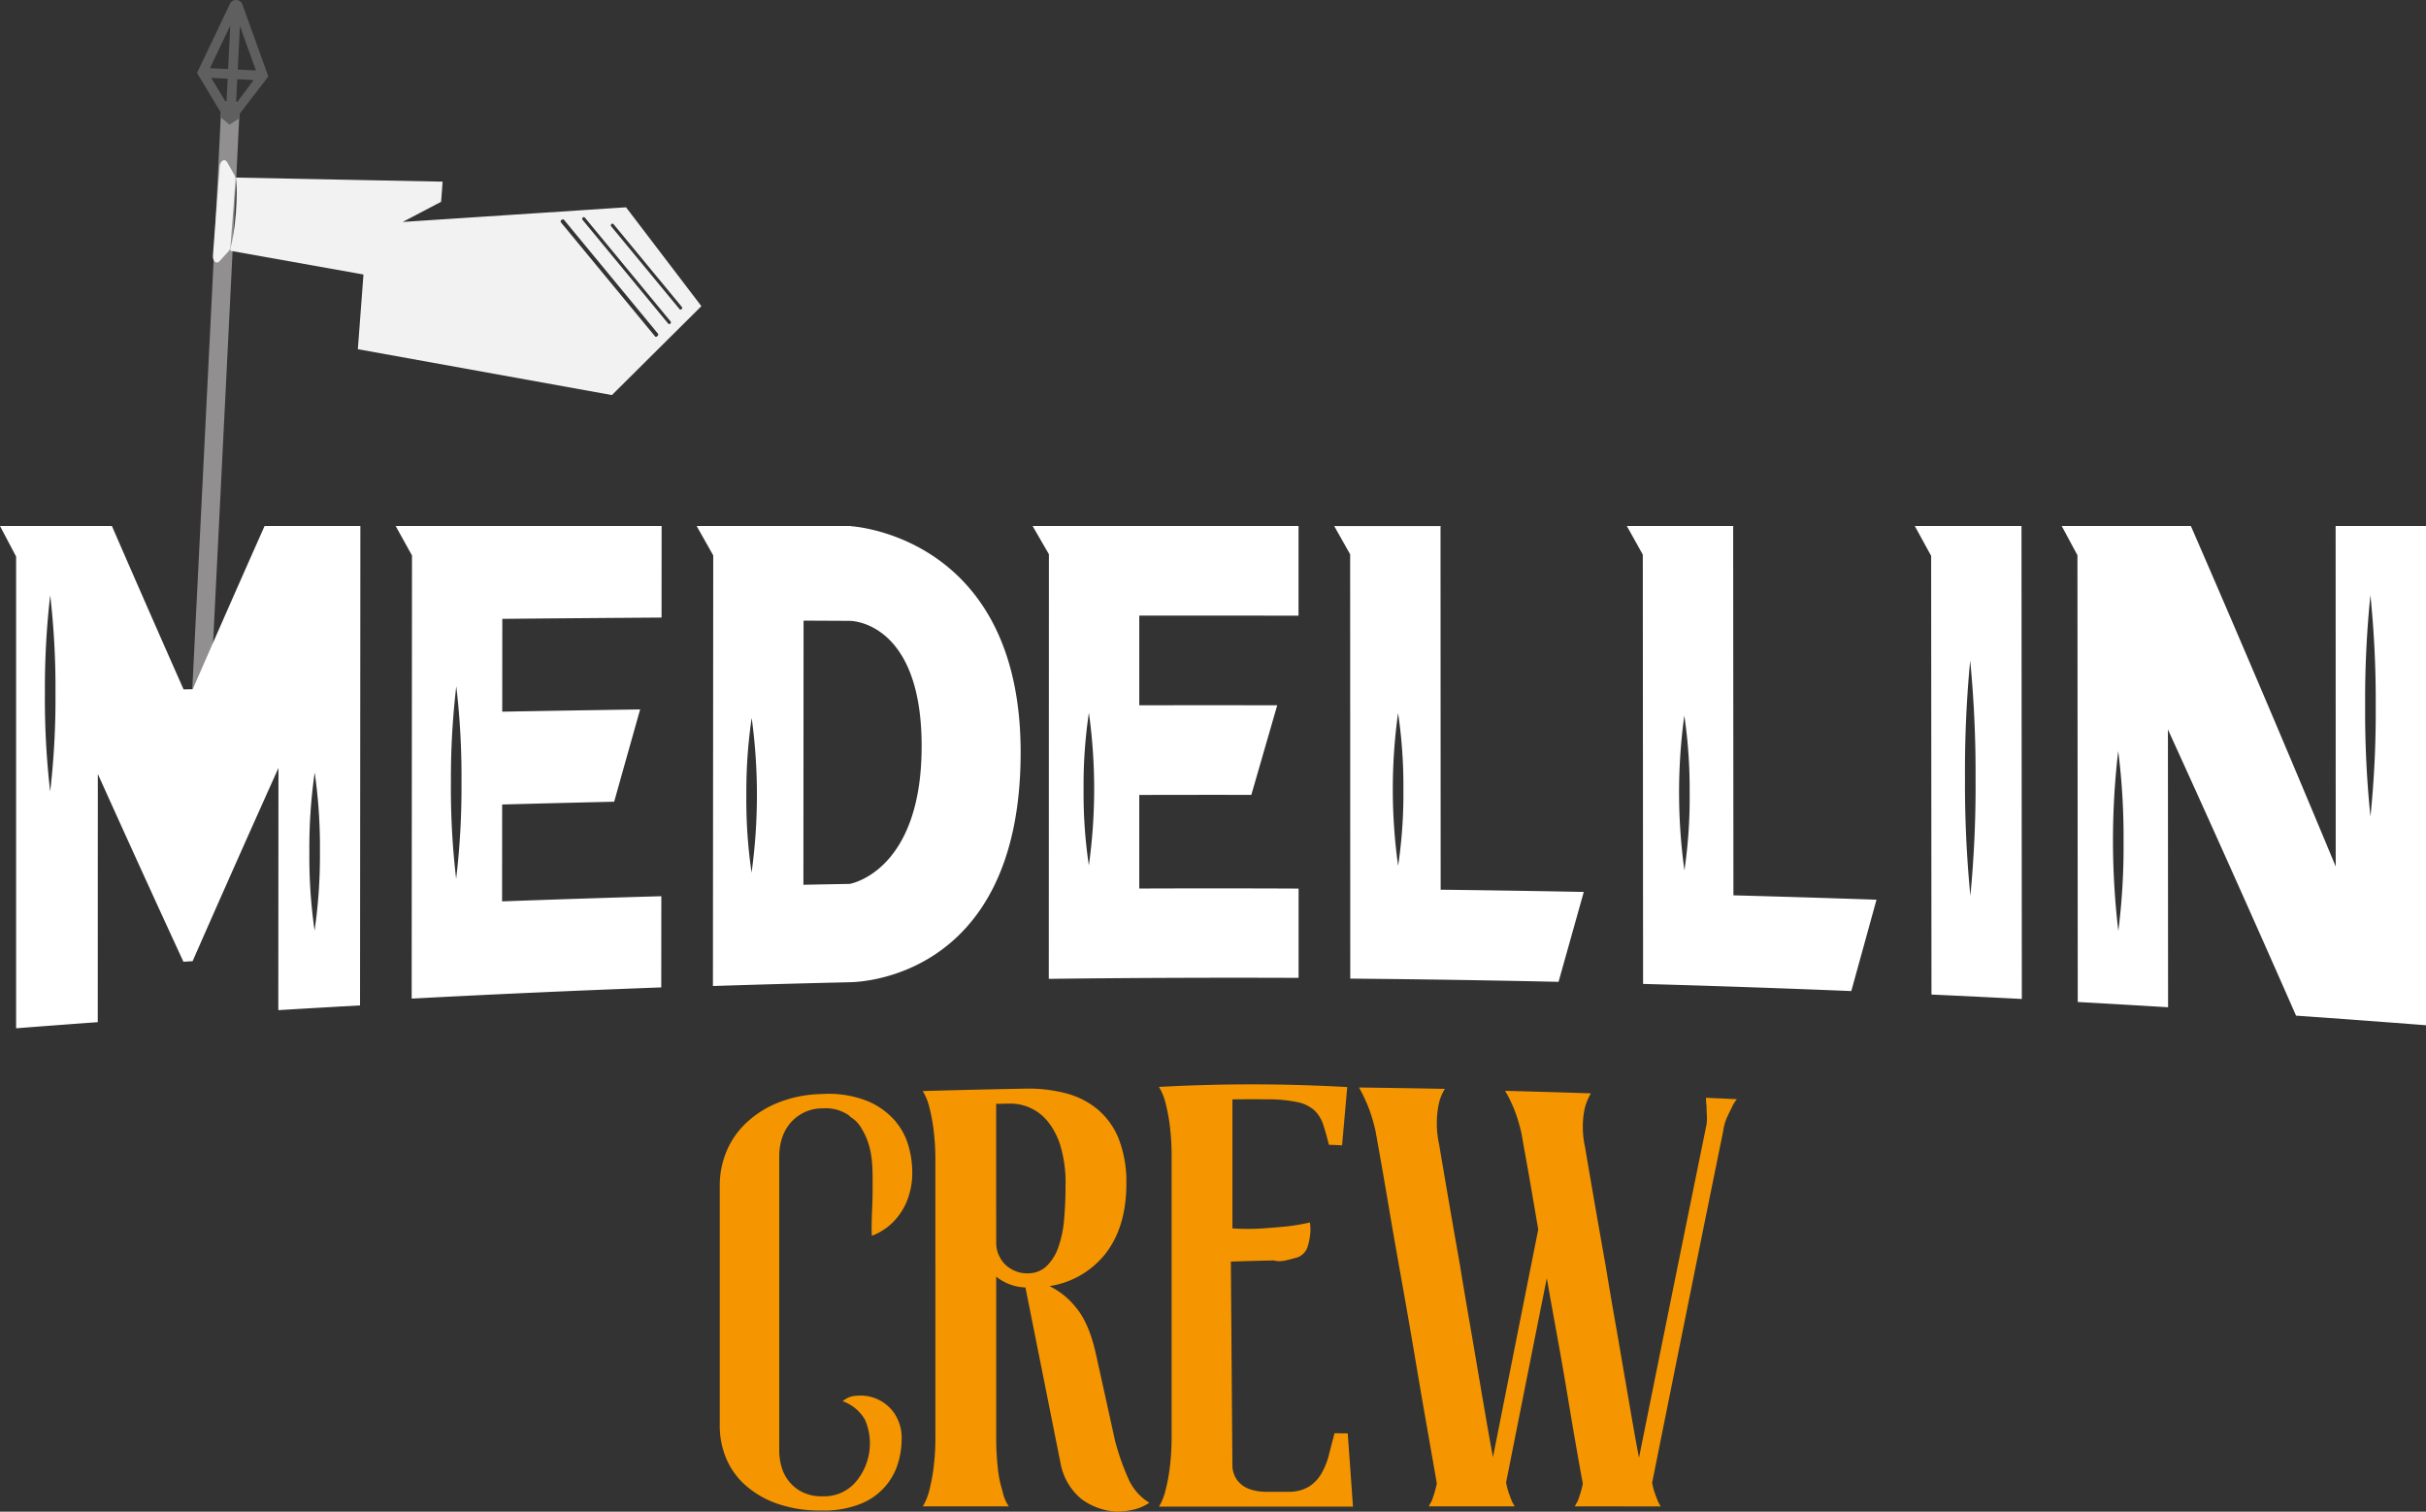 <svg xmlns="http://www.w3.org/2000/svg" width="447.132" height="278.588" viewBox="0 0 447.132 278.588">
  <rect x="0" y="0" width="447.132" height="278.588" fill="#333333" stroke="none"/>
  <g id="Group_243" data-name="Group 243" transform="translate(20 678.349)">
    <g id="Group_32" data-name="Group 32" transform="translate(112.656 -478.507)">
      <g id="Group_25" data-name="Group 25" transform="translate(37.417 0.775)">
        <g id="Group_24" data-name="Group 24">
          <path id="Path_14" data-name="Path 14" d="M303.1,340.541a45.022,45.022,0,0,0,2.643,7.449,9.926,9.926,0,0,0,3.7,4.078,8.68,8.68,0,0,1-3.118,1.306,14.654,14.654,0,0,1-2.8.328,11.83,11.83,0,0,1-6.606-2.337,11.17,11.17,0,0,1-3.858-6.677q-3.225-16.174-6.452-32.3a9.1,9.1,0,0,1-5.389-2q0,14.564,0,29.127a52.514,52.514,0,0,0,.317,6.335,20.259,20.259,0,0,0,.846,4.062,7.379,7.379,0,0,0,1.163,2.815l-15.857.005a10.721,10.721,0,0,0,1.165-2.8,34.575,34.575,0,0,0,.789-4.048,44.644,44.644,0,0,0,.371-6.315q0-25.142-.006-50.284a44.506,44.506,0,0,0-.373-6.3,34,34,0,0,0-.791-4.023,10.352,10.352,0,0,0-1.166-2.774q9.355-.264,18.712-.44a27.48,27.48,0,0,1,7.662.849,15.2,15.2,0,0,1,5.922,3.02,13.831,13.831,0,0,1,3.858,5.452,21.875,21.875,0,0,1,1.375,8.258q0,7.725-3.7,12.645a16.226,16.226,0,0,1-10.463,6.167,14.064,14.064,0,0,1,4.863,3.925q2.429,2.863,3.7,8.621Q301.36,332.6,303.1,340.541Zm-21.883-36.352a5.575,5.575,0,0,0,.819,2.882,5.122,5.122,0,0,0,1.98,1.93,5.6,5.6,0,0,0,3.014.778,4.909,4.909,0,0,0,3.488-1.337,8.968,8.968,0,0,0,2.165-3.493,20.51,20.51,0,0,0,1.058-5.169q.262-2.991.263-6.25a24.039,24.039,0,0,0-.9-7.1,13.429,13.429,0,0,0-2.378-4.636,8.85,8.85,0,0,0-6.98-3.295l-2.534.051q0,9.638,0,19.277Q281.22,301.007,281.221,304.189Z" transform="translate(-267.685 -275.732)" fill="#f59600"/>
        </g>
      </g>
      <g id="Group_27" data-name="Group 27" transform="translate(117.818 0.573)">
        <g id="Group_26" data-name="Group 26">
          <path id="Path_15" data-name="Path 15" d="M437.758,279.177q-.422.828-.9,1.866a9.2,9.2,0,0,0-.688,2.51q-6.541,32.124-13.086,64.758a11.651,11.651,0,0,0,.528,2.027c.209.572.385,1.033.528,1.388a8.913,8.913,0,0,0,.525.96l-15.831-.007c.14-.285.316-.608.528-.966a20.6,20.6,0,0,0,.949-3.218q-.526-2.79-1.264-7.034t-1.583-9.351q-.845-5.11-1.845-10.6t-1.951-10.887q-3.749,18.762-7.5,37.633a12.032,12.032,0,0,0,.528,2.049c.212.579.385,1.044.528,1.4a8.883,8.883,0,0,0,.528.971l-15.834,0c.142-.287.316-.614.528-.975a21.185,21.185,0,0,0,.953-3.247q-.636-3.681-1.743-9.967t-2.32-13.5q-1.215-7.21-2.529-14.541t-2.324-13.306q-1-5.975-2.372-13.588-.422-1.852-.9-3.267a21.688,21.688,0,0,0-1-2.509,23.039,23.039,0,0,0-1.164-2.294q7.919.1,15.837.253a8.762,8.762,0,0,0-1.056,2.469,17.566,17.566,0,0,0-.421,3.24,18.083,18.083,0,0,0,.42,4.553q1.9,11.292,3.8,22.018.74,4.55,1.584,9.425t1.632,9.522q.792,4.653,1.532,8.976t1.371,7.672q4.172-21.035,8.343-41.949-1.266-7.556-2.164-12.536t-.9-5.084q-.422-1.844-.9-3.256a21.726,21.726,0,0,0-1-2.5,15.726,15.726,0,0,0-1.16-2.188q7.915.2,15.83.466a10.85,10.85,0,0,0-1.053,2.433,15.418,15.418,0,0,0-.424,3.1,17.923,17.923,0,0,0,.423,4.518q1.9,11.212,3.8,21.849.735,4.513,1.584,9.344t1.632,9.434q.792,4.609,1.532,8.889t1.369,7.594q6.23-30.935,12.457-61.455a9.237,9.237,0,0,0,.052-1.7c-.038-.564-.052-1.1-.052-1.592a12.568,12.568,0,0,1-.107-1.6q2.848.126,5.7.259A6.4,6.4,0,0,0,437.758,279.177Z" transform="translate(-369.054 -275.477)" fill="#f59600"/>
        </g>
      </g>
      <g id="Group_29" data-name="Group 29" transform="translate(80.951 0)">
        <g id="Group_28" data-name="Group 28">
          <path id="Path_16" data-name="Path 16" d="M358.329,352.578q-17.877,0-35.752,0a10.883,10.883,0,0,0,1.162-2.836,34.579,34.579,0,0,0,.795-4.09,46.181,46.181,0,0,0,.37-6.386q0-25.424,0-50.849a45.739,45.739,0,0,0-.37-6.367,34.041,34.041,0,0,0-.8-4.054,10.254,10.254,0,0,0-1.162-2.771,311.5,311.5,0,0,1,34.7.029q-.475,5.363-.95,10.735-1.217-.056-2.435-.1-.529-2.2-1.056-3.753a6.39,6.39,0,0,0-1.588-2.57,6.6,6.6,0,0,0-3.068-1.518,25.933,25.933,0,0,0-5.609-.536q-3.228-.029-6.455.006v23.779a41.923,41.923,0,0,0,5.822-.008q2.642-.2,4.548-.394,2.224-.3,3.916-.691a9.268,9.268,0,0,1,.1,1.423,11.622,11.622,0,0,1-.527,3.05,3.073,3.073,0,0,1-2.328,2.092c-1.2.31-2.686.811-3.884.435q-3.968.076-7.936.213.144,18.862.286,37.725a4.573,4.573,0,0,0,.265,1.365,4.33,4.33,0,0,0,.953,1.585,5,5,0,0,0,1.958,1.256,9.194,9.194,0,0,0,3.276.494l3.7,0a7.267,7.267,0,0,0,3.912-.927,6.929,6.929,0,0,0,2.38-2.506,13.638,13.638,0,0,0,1.374-3.489q.477-1.906,1.008-3.866l2.432.022Q357.854,345.831,358.329,352.578Z" transform="translate(-322.573 -274.755)" fill="#f59600"/>
        </g>
      </g>
      <g id="Group_31" data-name="Group 31" transform="translate(0 1.776)">
        <g id="Group_30" data-name="Group 30">
          <path id="Path_17" data-name="Path 17" d="M252.319,300.733a11.824,11.824,0,0,0,2.635-3.883,13.933,13.933,0,0,0,1.035-5.63,17.741,17.741,0,0,0-.673-4.6,12.343,12.343,0,0,0-2.484-4.672,13.731,13.731,0,0,0-5.067-3.643,19.453,19.453,0,0,0-8.536-1.3,22.82,22.82,0,0,0-8.119,1.645,18.722,18.722,0,0,0-5.842,3.786,15.249,15.249,0,0,0-3.569,5.265,16.335,16.335,0,0,0-1.187,6.159v44.247a15.517,15.517,0,0,0,1.188,6.049,13.642,13.642,0,0,0,3.572,4.962,17.637,17.637,0,0,0,5.845,3.379,23.88,23.88,0,0,0,8.12,1.256,18.076,18.076,0,0,0,7.451-1.321,11.643,11.643,0,0,0,6.723-7.542,15.293,15.293,0,0,0,.621-4.115,8.133,8.133,0,0,0-1.4-5.017,7.534,7.534,0,0,0-6.827-3.158,4.113,4.113,0,0,0-2.639,1.013,7.669,7.669,0,0,1,4.14,3.466A10.968,10.968,0,0,1,245.39,348.7a7.678,7.678,0,0,1-5.949,2.433,7.964,7.964,0,0,1-3.829-.834,7.44,7.44,0,0,1-2.483-2.095,7.607,7.607,0,0,1-1.293-2.717,10.952,10.952,0,0,1-.363-2.619q0-27.295,0-54.589a11.3,11.3,0,0,1,.362-2.64,8.128,8.128,0,0,1,1.292-2.79,7.716,7.716,0,0,1,6.311-3.209,7.475,7.475,0,0,1,4.813,1.25c.134.1.223.226.35.33a5.685,5.685,0,0,1,1.932,1.936c2.3,3.683,2.157,7.108,2.153,11.564,0,2.817-.274,5.566-.15,8.382.067-.022.137-.029.2-.054l.116-.046A10.908,10.908,0,0,0,252.319,300.733Z" transform="translate(-220.51 -276.993)" fill="#f59600"/>
        </g>
      </g>
    </g>
    <rect id="Rectangle_3" data-name="Rectangle 3" width="3.408" height="112.277" rx="0.693" transform="translate(20.831 -659.669) rotate(2.849)" fill="#918f90"/>
    <g id="Group_37" data-name="Group 37" transform="translate(19.244 -648.827)">
      <g id="Group_36" data-name="Group 36" transform="translate(0 0)">
        <path id="Path_18" data-name="Path 18" d="M106.9,92.942a1.734,1.734,0,0,0-.185-.962l-1.349-2.38c-.45-.794-1.314-.274-1.4.843l-1.227,16.3c-.08,1.069.635,1.725,1.2,1.1l1.665-1.815a1.672,1.672,0,0,0,.378-.986Z" transform="translate(-102.736 -89.217)" fill="#f2f2f2"/>
        <g id="Group_35" data-name="Group 35" transform="translate(3.189 3.207)">
          <g id="Group_34" data-name="Group 34">
            <path id="Path_19" data-name="Path 19" d="M179.709,98.735l-41.165,2.7,7.079-3.712.279-3.714-38.129-.753.029,0a28.49,28.49,0,0,1,.135,3.242c0,1.077-.088,2.148-.13,3.223-.121,1.068-.194,2.14-.355,3.205a28.845,28.845,0,0,1-.616,3.185l-.029,0-.048.633,24.556,4.377-1.036,13.764,46.828,8.456,16.489-16.387Zm5.833,23.684c-.06.055-.224.194-.3.189a.281.281,0,0,1-.2-.1l-17.314-20.976a.309.309,0,0,1,.032-.423c.121-.109.393-.211.5-.086L185.573,122A.309.309,0,0,1,185.541,122.419Zm2.329-2.241a.281.281,0,0,1-.407-.031l-15.768-19.1a.308.308,0,0,1,.032-.424.279.279,0,0,1,.406.03l15.769,19.1A.31.31,0,0,1,187.87,120.178Zm1.875-2.6a.28.28,0,0,1-.2-.1l-12.574-15.232a.307.307,0,0,1,.032-.423.28.28,0,0,1,.407.03l12.573,15.232a.309.309,0,0,1-.032.424A.281.281,0,0,1,189.745,117.583Z" transform="translate(-106.757 -93.26)" fill="#f2f2f2"/>
          </g>
        </g>
      </g>
    </g>
    <path id="Path_20" data-name="Path 20" d="M107.407,52.82a1.249,1.249,0,0,0-2.3-.111l-6.07,12.725,4.419,7.352-.056.834,1.623,1.358,1.773-1.15.069-.82,5.318-6.92ZM104.458,71l-2.793-4.648,3.017.151Zm2-4.409,3.016.15-3.241,4.348Zm3.436-1.608-3.348-.167.4-8.028ZM105.171,56.7l-.4,8.028-3.349-.167Z" transform="translate(-82.727 -730.345)" fill="#605f5f"/>
    <g id="Group_39" data-name="Group 39" transform="translate(-20 -581.409)">
      <path id="Path_21" data-name="Path 21" d="M582.834,159q.009,31.375.016,62.752Q569.513,189.711,556.156,159H532.349q1.45,2.691,2.9,5.393.027,41.163.056,82.327,8.325.463,16.647.973-.015-25.6-.03-51.2,11.817,25.906,23.618,52.745,11.977.834,23.949,1.768V159Zm-40.051,74.624a141.63,141.63,0,0,1-.021-33.156,125.82,125.82,0,0,1,.986,16.616A122.973,122.973,0,0,1,542.783,233.624Zm46.467-21.088a188.337,188.337,0,0,1-.977-20.422,189.265,189.265,0,0,1,.971-20.37,189.478,189.478,0,0,1,.978,20.422A186.253,186.253,0,0,1,589.25,212.536Z" transform="translate(-152.358 -159)" fill="#fff"/>
      <path id="Path_22" data-name="Path 22" d="M102.022,159Q95.4,173.9,88.782,189.076l-1.689.037Q80.489,174.2,73.882,159H53.258q1.484,2.818,2.968,5.622,0,43.473,0,86.945,7.524-.584,15.05-1.129.006-22.87.013-45.741Q79.175,222.2,87.062,239.3l1.695-.1q7.909-18.02,15.824-35.611-.013,22.318-.027,44.635,7.53-.456,15.063-.872.03-44.177.061-88.355ZM62.507,207.94a146.687,146.687,0,0,1-.972-18.068,149.628,149.628,0,0,1,.977-18.117,148.746,148.746,0,0,1,.971,18.068A148.207,148.207,0,0,1,62.507,207.94Zm48.733,25.622a94.978,94.978,0,0,1-.964-14.527,97.432,97.432,0,0,1,.983-14.6,96.165,96.165,0,0,1,.965,14.527A96.57,96.57,0,0,1,111.24,233.562Z" transform="translate(-53.258 -159)" fill="#fff"/>
      <path id="Path_23" data-name="Path 23" d="M194.206,175.873,194.218,159H145.205q1.5,2.719,3.006,5.428-.03,40.832-.059,81.667,23-1.216,46-2.062.006-8.4.013-16.808-14.678.416-29.351.953.007-8.925.014-17.852,10.322-.28,20.645-.516,2.393-8.522,4.785-17.007-12.71.185-25.417.415.007-8.554.013-17.108Q179.531,175.975,194.206,175.873Zm-37.858,48.145a141.039,141.039,0,0,1-.962-17.714,143.99,143.99,0,0,1,.988-17.766,142.952,142.952,0,0,1,.961,17.714A142.515,142.515,0,0,1,156.348,224.018Z" transform="translate(-72.277 -159)" fill="#fff"/>
      <path id="Path_24" data-name="Path 24" d="M342.22,175.525q0-8.263,0-16.525H293.206q1.5,2.6,3.008,5.2-.011,39.128-.021,78.255,23.019-.274,46.038-.179,0-8.23,0-16.461-14.682-.065-29.364-.009,0-8.621,0-17.241,10.327-.03,20.654-.014,2.387-8.254,4.772-16.511-12.712-.02-25.424,0,0-8.261,0-16.522Q327.545,175.508,342.22,175.525Zm-38.643,46.02a89.274,89.274,0,0,1-.972-14.056,90.381,90.381,0,0,1,.978-14.065,101.771,101.771,0,0,1-.006,28.121Z" transform="translate(-102.891 -159)" fill="#fff"/>
      <path id="Path_25" data-name="Path 25" d="M382.914,226.027q-.012-33.461-.025-66.922l.066-.1H363.291q1.472,2.608,2.942,5.217.009,39.1.018,78.191,19.2.169,38.39.595,2.326-8.277,4.651-16.57Q396.1,226.181,382.914,226.027Zm-7.841-4.4a102.163,102.163,0,0,1-.008-28.159,90.785,90.785,0,0,1,.98,14.086A89.259,89.259,0,0,1,375.072,221.629Z" transform="translate(-117.388 -159)" fill="#fff"/>
      <path id="Path_26" data-name="Path 26" d="M450.938,227.065q-.025-33.98-.048-67.959l.067-.106H431.292q1.473,2.636,2.944,5.278.025,39.556.05,79.112,19.192.529,38.376,1.316,2.324-8.4,4.646-16.837Q464.124,227.418,450.938,227.065Zm-9.031-4.6a104.818,104.818,0,0,1-.019-28.534,93.284,93.284,0,0,1,.984,14.285A91.589,91.589,0,0,1,441.907,222.462Z" transform="translate(-131.454 -159)" fill="#fff"/>
      <path id="Path_27" data-name="Path 27" d="M498.21,159q1.5,2.746,3.01,5.5.031,40.424.062,80.848,8.328.384,16.654.817-.032-43.583-.063-87.166Zm10.242,68.144a211.838,211.838,0,0,1-.991-21.7,212.828,212.828,0,0,1,.958-21.651,214.166,214.166,0,0,1,.99,21.7A209.919,209.919,0,0,1,508.452,227.144Z" transform="translate(-145.296 -159)" fill="#fff"/>
      <path id="Path_28" data-name="Path 28" d="M243.583,159.037V159H215.144q1.528,2.71,3.054,5.415-.028,39.68-.055,79.36,12.694-.408,25.39-.7c0-.049,31.314.32,31.325-42.335C274.874,160.693,243.583,159.04,243.583,159.037ZM225.267,222.88a91.286,91.286,0,0,1-.965-14.241,93.223,93.223,0,0,1,.983-14.274,104.63,104.63,0,0,1-.018,28.515Zm18.087,2.077q-4.268.075-8.536.16.015-24.339.03-48.678,4.266.019,8.533.041s13.239-.09,13.229,23.107S243.354,224.948,243.354,224.957Z" transform="translate(-86.744 -159)" fill="#fff"/>
    </g>
  </g>
</svg>
